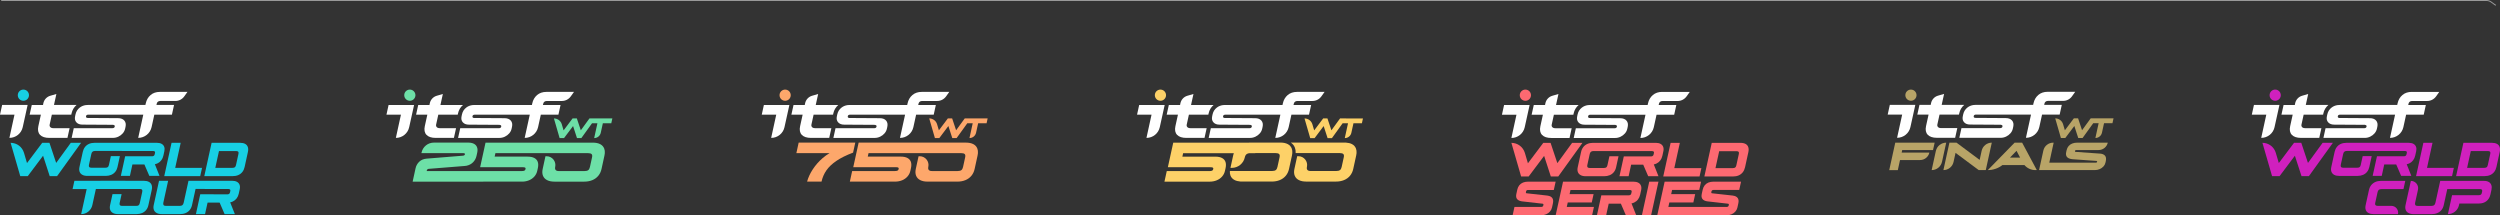 <?xml version="1.0" encoding="UTF-8"?><svg id="Calque_2" xmlns="http://www.w3.org/2000/svg" viewBox="0 0 5084.11 437.8"><rect x="0" y="0" width="5084.11" height="437.8" fill="#333333" stroke="none"/><defs><style>.cls-1{fill:none;opacity:.5;stroke:#fff;stroke-miterlimit:10;stroke-width:2px;}.cls-2{fill:#6de0a7;}.cls-2,.cls-3,.cls-4,.cls-5,.cls-6,.cls-7,.cls-8,.cls-9{stroke-width:0px;}.cls-3{fill:#17cfe4;}.cls-4{fill:#d020be;}.cls-5{fill:#b8a467;}.cls-6{fill:#fff;}.cls-7{fill:#fda76b;}.cls-8{fill:#fd6971;}.cls-9{fill:#fdd168;}</style></defs><g id="Calque_1-2"><path class="cls-3" d="M144.01,290.42l-29.79,40.91-13.65-40.91h-14.7l-30.96,41.17-6.16-20.85c-3.56-12.05-14.62-20.31-27.18-20.31h0l19.61,67.76h15.25l31.14-41.48,13.49,41.48h15.02l48.8-67.76h-20.86Z"/><path class="cls-3" d="M334.27,307.38l-2.01,9.12c-.78,3.58-2.18,6.71-4.2,9.39-2.03,2.69-4.57,4.78-7.66,6.28-1.71.83-3.53,1.43-5.44,1.8l9.44,23.74h-20.71l-10.05-23.28h-24.34l-5.1,23.28h-18.45l8.76-39.92h54.93c1.37,0,2.49-.32,3.38-.97.89-.64,1.49-1.64,1.78-3.01l.61-2.79c.2-.86.17-1.58-.06-2.15-.24-.57-.64-1.01-1.21-1.33-.57-.33-1.29-.48-2.15-.48l-118.45-.11c-2.15,0-3.82.48-5.04,1.45-1.22.96-2.05,2.45-2.48,4.45l-4.95,22.53c-.41,1.86-.22,3.27.57,4.24.78.97,2.15,1.44,4.08,1.44h29.09c2.07,0,3.64-.43,4.68-1.28,1.05-.86,1.8-2.32,2.25-4.41l3.93-17.91h18.36l-4.87,22.21c-.83,3.72-2.31,6.94-4.48,9.65-2.17,2.72-4.94,4.8-8.28,6.23-3.36,1.43-7.11,2.15-11.26,2.15h-37.24c-4.14,0-7.56-.73-10.25-2.2-2.68-1.47-4.54-3.54-5.55-6.21-1.02-2.69-1.12-5.88-.31-9.61l6.75-30.81c.86-3.93,2.38-7.27,4.56-10.03,2.18-2.75,4.9-4.85,8.19-6.28,3.28-1.43,7.07-2.15,11.37-2.15h126.63c3.79,0,6.96.69,9.52,2.09,2.56,1.4,4.32,3.38,5.3,5.96.97,2.57,1.09,5.54.35,8.9Z"/><path class="cls-3" d="M356.31,341.33l11.17-50.91h-18.6l-14.86,67.76h73.17l3.69-16.86h-54.58Z"/><path class="cls-3" d="M504.01,299.12c-.92-2.84-2.72-5-5.38-6.48-2.66-1.48-6.09-2.22-10.26-2.22h-58.04l-14.86,67.76h57.82c4.25,0,8.02-.72,11.33-2.16,3.31-1.43,6.06-3.54,8.26-6.31,2.19-2.77,3.72-6.15,4.59-10.11l6.66-30.37c.85-3.89.82-7.26-.11-10.11ZM484.94,312.9l-4.98,22.69c-.48,2.16-1.25,3.66-2.33,4.49-1.09.82-2.71,1.24-4.87,1.24h-34.91l7.49-34.15h34.48c2.31,0,3.85.43,4.64,1.3.78.87.94,2.34.49,4.43Z"/><path class="cls-3" d="M487.55,384.75l-2.01,9.19c-.8,3.61-2.21,6.76-4.24,9.47-2.03,2.7-4.6,4.8-7.71,6.31-1.72.84-3.54,1.44-5.48,1.81l9.51,23.92h-20.85l-10.12-23.46h-24.51l-5.15,23.46h-18.59l8.85-40.4,55.3.19c1.36,0,2.5-.32,3.4-.98.9-.64,1.5-1.65,1.8-3.02l.62-2.81c.19-.87.17-1.59-.07-2.16-.23-.58-.64-1.03-1.22-1.35-.58-.32-1.3-.49-2.16-.49l-67.19-.18-7.17,32.71c-.88,3.96-2.42,7.31-4.64,10.05-2.22,2.74-5.03,4.83-8.4,6.27-3.38,1.44-7.19,2.16-11.44,2.16h-36.97c-4.17,0-7.66-.74-10.43-2.22-2.77-1.48-4.68-3.61-5.73-6.38-1.05-2.77-1.17-6.04-.34-9.78l10.83-49.4h18.49l-9.76,44.53c-.47,2.1-.29,3.7.51,4.82.8,1.12,2.32,1.68,4.55,1.68h28.32c2.37,0,4.18-.51,5.41-1.52,1.22-1,2.1-2.66,2.6-4.97l9.77-44.53h88.95c3.83,0,7.02.71,9.6,2.11,2.57,1.41,4.35,3.41,5.33,6,.98,2.6,1.1,5.58.36,8.97Z"/><path class="cls-3" d="M194.95,384.43l-7.18,32.76c-2.34,10.66-11.78,18.26-22.7,18.26h0l11.19-51.02h-28.64l3.67-16.76h53.06v-.06h50.64v.06h37.56c4.17,0,7.61.74,10.32,2.22,2.7,1.48,4.54,3.61,5.52,6.38.98,2.77,1.04,6.1.19,10l-6.8,31.01c-.82,3.75-2.33,6.99-4.52,9.73-2.19,2.74-4.97,4.83-8.34,6.27-3.38,1.44-7.16,2.16-11.34,2.16h-37.49c-4.18,0-7.62-.74-10.33-2.22-2.7-1.48-4.56-3.57-5.59-6.27-1.03-2.71-1.13-5.93-.31-9.68l4.94-22.5h18.49l-3.99,18.19c-.41,1.86-.22,3.3.58,4.26.8.98,2.16,1.46,4.12,1.46h29.28c2.09,0,3.66-.43,4.72-1.3,1.05-.87,1.81-2.34,2.27-4.43l4.97-22.7c.48-2.16.32-3.7-.44-4.59-.78-.9-2.29-1.35-4.52-1.35l-89.3.11Z"/><circle class="cls-3" cx="47.55" cy="193.56" r="11.39"/><path class="cls-6" d="M0,233.21h29.46l-10.32,47.19c13.03,0,24.31-9.05,27.09-21.79l9.96-45.15H4.33l-4.33,19.75Z"/><path class="cls-6" d="M155.66,213.46h-45.9l4.91-22.33-12.44,3.62c-7.21,2.1-12.64,8.05-14.12,15.42l-.65,3.3h-22.85l-4.36,19.75h22.88l-5.14,23.34c-1.65,7.6-.52,13.51,3.39,17.62,3.94,4.17,10.28,6.24,18.84,6.24h36.98l.16-.84,4.17-18.91h-33c-1.91,0-3.39-.29-4.59-.91-1.23-.65-2.13-1.52-2.62-2.62-.52-1.13-.65-2.33-.36-3.62l4.46-20.3h39.53l.55-2.55c1.52-6.92,4.91-12.7,10.15-17.2Z"/><path class="cls-6" d="M325.17,186.87c-7.57,0-13.93,2.14-18.9,6.36-5,4.24-8.32,9.96-9.86,17.02l-.7,3.19h-117.03c-1.49,0-2.98.1-4.41.3-4.46.64-8.48,2.3-11.93,4.92-4.55,3.46-7.49,8.09-8.74,13.76l-.83,3.76c-1.15,5.25-.33,9.33,2.51,12.49,2.86,3.19,6.9,4.74,12.35,4.74l62.43.39h.08c.87.1,1.65.39,2.33.85.82.55,1.14,1.45.9,2.54l-.11.52c-.2.89-.71,1.61-1.54,2.16-.79.52-1.76.77-2.95.77h-78.75l-4.33,19.75h83.87c3.94,0,7.71-.85,11.2-2.52,3.52-1.68,6.52-3.95,8.92-6.75,2.4-2.79,3.99-5.92,4.74-9.33l.85-3.88c1.15-5.27.33-9.55-2.46-12.77-2.8-3.22-7.12-4.86-12.83-4.86l-61.91-.39h-.06c-1.11-.1-1.95-.44-2.5-1.01-.42-.43-.87-1.22-.58-2.51l.08-.39c.17-.79.62-1.46,1.34-2,.7-.53,1.67-.8,2.86-.8h112.17l-10.35,47.2c13.1,0,24.44-9.12,27.24-21.92l5.55-25.28h5.53s.06,0,.08,0h30.17l4.33-19.75h-9.42,0s-26.37,0-26.37,0l.58-2.61c.39-1.82,1.27-3.21,2.6-4.15,1.3-.91,2.87-1.36,4.67-1.36h30.6c7.22,0,14-3.49,18.19-9.37l6.47-9.08h-56.06Z"/><path class="cls-5" d="M4263.98,240.71h-12.28l-17.55,24.09-8.04-24.09h-8.66l-18.23,24.25-3.63-12.29c-2.09-7.1-8.61-11.96-16.01-11.96l11.55,39.91h8.97l18.34-24.43,7.95,24.43h8.85l21.63-30.04h10.99l-6.59,30.04h0c6.43,0,11.99-4.47,13.37-10.76l4.23-19.29h17.12l2.16-9.87h-34.18Z"/><circle class="cls-5" cx="3886.17" cy="193.54" r="11.37"/><path class="cls-5" d="M3868.43,305.16h62.66l3.3-15.04h-80.11l-12.24,55.81h17.45l4.49-20.47h40.85c9.05,0,16.87-6.3,18.81-15.13h-56.34l1.13-5.16Z"/><path class="cls-5" d="M3936.82,307.07l-8.52,38.85c10.14,0,18.9-7.05,21.08-16.95l8.52-38.85c-10.14,0-18.9,7.05-21.08,16.95Z"/><path class="cls-5" d="M4029.95,306.72l-4.05,18.48-47.04-35.09h-14.42l-12.24,55.81c9.93,0,18.52-6.91,20.64-16.61l4.05-18.45,47.14,35.05h14.33l12.24-55.81c-9.93,0-18.52,6.91-20.64,16.61Z"/><path class="cls-5" d="M4097,290.11l-54.52,55.81c10.84,0,21.3-3.65,29.75-10.24h44.74c5.48,6.41,13.56,10.24,22.2,10.24h2.99l-29.86-55.81h-15.31ZM4100.89,306.68l7.29,13.87h-20.67l13.38-13.87Z"/><path class="cls-5" d="M4219.83,306.67c.09-.41.36-.77.81-1.07.45-.3.97-.45,1.57-.45h45.57c8.99,0,16.77-6.26,18.7-15.04h-62.13c-3.8,0-7.19.59-10.18,1.78-2.99,1.19-5.47,2.94-7.43,5.25-1.96,2.31-3.3,5.1-4.02,8.37l-.78,3.56c-.98,4.45-.46,7.83,1.56,10.15,2.01,2.31,5.24,3.77,9.68,4.36.76.06,1.51.15,2.26.27l47.68,3.38h.09c.58.06,1.02.24,1.31.53.29.3.38.68.28,1.16l-.1.45c-.09.42-.33.76-.71,1.02-.39.27-.9.4-1.56.4h-94.92l8.92-40.68h-.96c-9.63,0-17.95,6.7-20.02,16.1l-8.71,39.71h113.44c3.38,0,6.61-.65,9.69-1.96,3.07-1.3,5.66-3.1,7.77-5.39,2.1-2.28,3.47-4.85,4.09-7.7l.72-3.29c1.05-4.81.52-8.46-1.6-10.95-2.12-2.49-5.49-3.92-10.1-4.27h-.36l-49.17-3.47h-.09c-.7-.06-1.13-.27-1.29-.62-.16-.36-.2-.71-.12-1.07l.12-.53Z"/><path class="cls-6" d="M3838.87,233.03h29.47l-10.33,47.21c13.03,0,24.32-9.05,27.1-21.79l9.96-45.17h-51.86l-4.33,19.76Z"/><path class="cls-6" d="M3994.59,213.28h-45.91l4.91-22.34-12.45,3.62c-7.21,2.1-12.64,8.05-14.13,15.42l-.65,3.3h-22.86l-4.36,19.76h22.89l-5.14,23.35c-1.65,7.6-.52,13.52,3.39,17.62,3.94,4.17,10.28,6.24,18.85,6.24h36.99l.16-.84,4.17-18.92h-33.01c-1.91,0-3.4-.29-4.59-.91-1.23-.65-2.13-1.52-2.62-2.62-.52-1.13-.65-2.33-.36-3.62l4.46-20.31h39.54l.55-2.55c1.52-6.92,4.92-12.71,10.15-17.2Z"/><path class="cls-6" d="M4164.17,186.68c-7.57,0-13.93,2.15-18.91,6.37-5,4.24-8.32,9.97-9.87,17.03l-.7,3.19h-117.09c-1.49,0-2.98.1-4.41.3-4.46.64-8.48,2.3-11.94,4.93-4.56,3.46-7.5,8.1-8.74,13.77l-.83,3.76c-1.15,5.25-.33,9.34,2.51,12.5,2.87,3.19,6.91,4.75,12.36,4.75l62.46.39h.08c.87.1,1.65.39,2.33.85.82.55,1.14,1.46.9,2.54l-.11.52c-.2.89-.71,1.61-1.54,2.16-.79.52-1.76.77-2.96.77h-78.8l-4.34,19.76h83.91c3.94,0,7.72-.85,11.2-2.52,3.52-1.68,6.53-3.96,8.93-6.75,2.4-2.79,3.99-5.93,4.75-9.34l.85-3.88c1.15-5.27.33-9.56-2.46-12.78-2.8-3.22-7.13-4.86-12.83-4.86l-61.94-.39h-.06c-1.11-.1-1.95-.44-2.5-1.01-.42-.43-.87-1.22-.58-2.51l.08-.39c.17-.79.62-1.46,1.34-2,.7-.53,1.67-.8,2.87-.8h112.23l-10.35,47.22c13.11,0,24.45-9.12,27.25-21.93l5.55-25.29h5.54s.06,0,.08,0h30.18l4.33-19.76h-9.43,0s-26.39,0-26.39,0l.58-2.61c.39-1.82,1.27-3.21,2.6-4.15,1.3-.91,2.87-1.36,4.67-1.36h30.62c7.22,0,14-3.49,18.19-9.38l6.48-9.09h-56.09Z"/><path class="cls-6" d="M785.89,233.23h29.47l-10.33,47.21c13.03,0,24.32-9.05,27.1-21.79l9.96-45.17h-51.86l-4.33,19.76Z"/><path class="cls-6" d="M941.61,213.47h-45.91l4.91-22.34-12.45,3.62c-7.21,2.1-12.64,8.05-14.13,15.42l-.65,3.3h-22.86l-4.36,19.76h22.89l-5.14,23.35c-1.65,7.6-.52,13.52,3.39,17.62,3.94,4.17,10.28,6.24,18.85,6.24h36.99l.16-.84,4.17-18.92h-33.01c-1.91,0-3.4-.29-4.59-.91-1.23-.65-2.13-1.52-2.62-2.62-.52-1.13-.65-2.33-.36-3.62l4.46-20.31h39.54l.55-2.55c1.52-6.92,4.92-12.71,10.15-17.2Z"/><path class="cls-6" d="M1111.18,186.88c-7.57,0-13.93,2.15-18.91,6.37-5,4.24-8.32,9.97-9.87,17.03l-.7,3.19h-117.09c-1.49,0-2.98.1-4.41.3-4.46.64-8.48,2.3-11.94,4.93-4.56,3.46-7.5,8.1-8.74,13.77l-.83,3.76c-1.15,5.25-.33,9.34,2.51,12.5,2.87,3.19,6.91,4.75,12.36,4.75l62.46.39h.08c.87.1,1.65.39,2.33.85.82.55,1.14,1.46.9,2.54l-.11.52c-.2.89-.71,1.61-1.54,2.16-.79.52-1.76.77-2.96.77h-78.8l-4.34,19.76h83.91c3.94,0,7.72-.85,11.2-2.52,3.52-1.68,6.53-3.96,8.93-6.75,2.4-2.79,3.99-5.93,4.75-9.34l.85-3.88c1.15-5.27.33-9.56-2.46-12.78-2.8-3.22-7.13-4.86-12.83-4.86l-61.94-.39h-.06c-1.11-.1-1.95-.44-2.5-1.01-.42-.43-.87-1.22-.58-2.51l.08-.39c.17-.79.62-1.46,1.34-2,.7-.53,1.67-.8,2.87-.8h112.23l-10.35,47.22c13.11,0,24.45-9.12,27.25-21.93l5.55-25.29h5.54s.05,0,.08,0h30.19l4.33-19.76h-9.43,0s-26.39,0-26.39,0l.58-2.61c.39-1.82,1.27-3.21,2.6-4.15,1.3-.91,2.87-1.36,4.67-1.36h30.62c7.22,0,14-3.49,18.19-9.38l6.48-9.09h-56.09Z"/><path class="cls-2" d="M1211.07,240.82h0s-12.31,0-12.31,0l-17.59,24.15-8.06-24.15h-8.68l-18.28,24.31-3.64-12.31c-2.1-7.11-8.63-11.99-16.04-11.99h0l11.58,40h8.99l18.38-24.49,7.97,24.49h8.87l21.68-30.11h10.99l-6.6,30.11h0c6.44,0,12.02-4.49,13.4-10.78l4.24-19.33h17.16l2.17-9.89h-34.24Z"/><circle class="cls-2" cx="833.46" cy="193.57" r="11.39"/><path class="cls-2" d="M1228.78,302.23c-1.49-3.96-4.2-6.98-8.17-9.05-3.95-2.06-8.95-3.1-15-3.1h-218.23l-10.96,49.96h86.52c2.53,0,4.2.28,5.01.82.81.55,1.09,1.37.85,2.47l-.17.76c-.3,1.35-1.01,2.32-2.15,2.91-1.14.59-2.98.89-5.51.89h-16.98s-103.01,0-103.01,0v.04h-73.28l.39-1.77c.15-.68.58-1.29,1.28-1.84.71-.55,1.49-.87,2.35-.95l73.31-5.83c1.72-.17,3.02-.34,3.9-.51,5.39-1.18,9.82-3.59,13.31-7.22,3.48-3.63,5.78-7.98,6.89-13.05l1.36-6.21c.96-4.39.83-8.13-.39-11.21-1.22-3.08-3.34-5.41-6.36-6.97-3.02-1.56-6.76-2.34-11.22-2.34h-70.26c-12.01,0-22.41,8.4-24.98,20.18l-.27,1.23h85.03c1.26,0,2.19.19,2.78.57.59.38.81.91.66,1.58l-.11.51-.03.13c-.11.51-.49,1.01-1.15,1.52-.66.51-1.58.8-2.78.89l-73.47,5.96c-6.34.51-11.44,2.6-15.31,6.27-3.87,3.67-6.39,8.17-7.55,13.49l-5.92,27.11h143.45v-.07h78.96c5.14,0,9.89-.91,14.26-2.72,4.36-1.81,8-4.38,10.93-7.72,2.92-3.33,4.87-7.19,5.83-11.57l1.22-5.56c1.05-4.81,1.01-8.94-.13-12.4-1.14-3.46-3.44-6.13-6.9-8.03-3.46-1.9-8.06-2.85-13.79-2.85h-67.04l1.55-7.08h146.8s41.61,0,41.61,0c3.52,0,5.92.66,7.19,1.97s1.58,3.47.91,6.51l-4.31,19.73c-.66,3.03-1.82,5.17-3.48,6.39-1.65,1.22-4.15,1.83-7.51,1.83h-52.4c-2.94,0-5.03-.72-6.28-2.15-1.23-1.43-1.57-3.46-1-6.07,2.53-11.2-5.95-21.87-17.39-21.87h-2.39l-5.66,25.92c-1.14,5.23-.94,9.78.61,13.66,1.55,3.88,4.32,6.85,8.32,8.92,3.99,2.06,9.02,3.1,15.06,3.1h60.47c6.12,0,11.63-1.02,16.53-3.04,4.89-2.02,8.93-4.97,12.13-8.85,3.2-3.88,5.38-8.47,6.54-13.78l5.99-27.45c.37-1.67.6-3.27.72-4.81.24-3.41-.15-6.49-1.18-9.23Z"/><path class="cls-6" d="M2312.34,233.23h29.47l-10.33,47.21c13.03,0,24.32-9.05,27.1-21.79l9.96-45.17h-51.86l-4.33,19.76Z"/><path class="cls-6" d="M2468.07,213.47h-45.91l4.91-22.34-12.45,3.62c-7.21,2.1-12.64,8.05-14.13,15.42l-.65,3.3h-22.86l-4.36,19.76h22.89l-5.14,23.35c-1.65,7.6-.52,13.52,3.39,17.62,3.94,4.17,10.28,6.24,18.85,6.24h36.99l.16-.84,4.17-18.92h-33.01c-1.91,0-3.4-.29-4.59-.91-1.23-.65-2.13-1.52-2.62-2.62-.52-1.13-.65-2.33-.36-3.62l4.46-20.31h39.54l.55-2.55c1.52-6.92,4.91-12.71,10.15-17.2Z"/><path class="cls-6" d="M2637.64,186.88c-7.57,0-13.93,2.15-18.91,6.37-5,4.24-8.32,9.97-9.87,17.03l-.71,3.19h-117.09c-1.49,0-2.98.1-4.41.3-4.46.64-8.48,2.3-11.94,4.93-4.56,3.46-7.5,8.1-8.74,13.77l-.83,3.76c-1.15,5.25-.33,9.34,2.51,12.5,2.87,3.19,6.91,4.75,12.36,4.75l62.46.39h.08c.87.1,1.65.39,2.33.85.82.55,1.14,1.46.9,2.54l-.11.52c-.2.89-.71,1.61-1.54,2.16-.79.52-1.76.77-2.96.77h-78.8l-4.34,19.76h83.91c3.94,0,7.72-.85,11.2-2.52,3.52-1.68,6.53-3.96,8.93-6.75,2.4-2.79,3.99-5.93,4.75-9.34l.85-3.88c1.15-5.27.33-9.56-2.46-12.78-2.8-3.22-7.13-4.86-12.83-4.86l-61.94-.39h-.06c-1.11-.1-1.95-.44-2.5-1.01-.42-.43-.87-1.22-.58-2.51l.08-.39c.17-.79.62-1.46,1.34-2,.7-.53,1.67-.8,2.87-.8h112.23l-10.35,47.22c13.11,0,24.45-9.12,27.25-21.93l5.55-25.29h5.54s.06,0,.08,0h30.18l4.33-19.76h-9.43,0s-26.39,0-26.39,0l.58-2.61c.39-1.82,1.27-3.21,2.6-4.15,1.3-.91,2.87-1.36,4.67-1.36h30.62c7.22,0,14-3.49,18.19-9.38l6.48-9.09h-56.09Z"/><path class="cls-9" d="M2737.51,240.84h0s-12.31,0-12.31,0l-17.59,24.15-8.06-24.15h-8.68l-18.28,24.31-3.64-12.31c-2.1-7.11-8.63-11.99-16.04-11.99l11.58,40h8.99l18.38-24.49,7.97,24.49h8.87l21.68-30.11h11.01l-6.6,30.11c6.44,0,12.02-4.49,13.4-10.78l4.24-19.33h17.16l2.17-9.89h-34.26Z"/><path class="cls-9" d="M2757.55,302.09c-1.49-3.96-4.2-6.98-8.16-9.04-3.3-1.72-7.34-2.72-12.1-3-.3-.06-.71-.09-1.26-.09h-111.06c3.96,2.56,6.8,6.07,8.43,10.44,1.17,3.1,1.68,6.55,1.52,10.26l-.24.66h90c3.52,0,5.92.66,7.19,1.97,1.27,1.3,1.58,3.47.91,6.51l-4.31,19.73c-.66,3.03-1.82,5.17-3.48,6.39-1.65,1.22-4.15,1.83-7.51,1.83h-52.39c-2.94,0-5.03-.72-6.27-2.15-1.23-1.43-1.57-3.46-1-6.07,2.53-11.2-5.95-21.86-17.39-21.86h-2.39l-5.66,25.91c-1.14,5.23-.94,9.78.61,13.66,1.55,3.87,4.32,6.85,8.32,8.92,3.99,2.06,9.01,3.1,15.06,3.1h60.45c6.12,0,11.63-1.02,16.53-3.04,4.89-2.02,8.93-4.97,12.13-8.85,3.2-3.87,5.38-8.47,6.54-13.78l5.99-27.44c.37-1.67.6-3.27.72-4.8.24-3.41-.15-6.49-1.17-9.22Z"/><path class="cls-9" d="M2618.81,293.04c-3.96-2.06-8.96-3.1-15-3.1h-60.82c-1.39,0-2.74.06-4.06.17h-152.97l-10.96,49.96h86.52c2.53,0,4.2.28,5.01.82.81.55,1.09,1.37.85,2.47l-.17.76c-.3,1.35-1.02,2.32-2.15,2.91-1.14.59-2.98.89-5.51.89h-86.77l-4.72,21.5h92.08c5.14,0,9.89-.91,14.26-2.72,4.36-1.81,8-4.38,10.93-7.72,2.92-3.33,4.87-7.19,5.83-11.57l1.22-5.56c1.05-4.81,1.01-8.94-.13-12.4-1.14-3.46-3.44-6.13-6.9-8.03-3.46-1.9-8.06-2.85-13.79-2.85h-67.04l1.55-7.08h103.07c-.53,1.48-.98,3.01-1.33,4.63l-5.51,25.28h2.72c12.81,0,23.89-9,26.55-21.6.64-2.95,1.91-5.1,3.8-6.45,1.34-.95,3.08-1.57,5.21-1.85h12.29l.04-.18h41.19c3.53,0,5.93.66,7.2,1.97,1.26,1.3,1.57,3.47.9,6.51l-4.31,19.73c-.66,3.03-1.81,5.17-3.47,6.39-1.65,1.22-4.16,1.83-7.52,1.83h-85.73c-.3,3.52.12,6.67,1.24,9.48,1.55,3.87,4.32,6.85,8.32,8.92,3.17,1.63,6.97,2.62,11.42,2.96,1.17.09,2.38.13,3.64.13h60.45c6.13,0,11.64-1.02,16.53-3.04,4.89-2.02,8.94-4.97,12.14-8.85,3.19-3.87,5.37-8.47,6.53-13.78l6-27.44c.36-1.67.6-3.27.71-4.8.25-3.41-.14-6.49-1.17-9.22-1.48-3.96-4.2-6.98-8.15-9.04Z"/><circle class="cls-9" cx="2359.92" cy="193.57" r="11.39"/><path class="cls-7" d="M1974.28,240.76h-12.31l-17.59,24.15-8.06-24.15h-8.68l-18.28,24.31-3.64-12.31c-2.1-7.11-8.63-11.99-16.04-11.99l11.58,40h8.99l18.38-24.49,7.97,24.49h8.87l21.68-30.11h11.01l-6.6,30.11c6.44,0,12.02-4.49,13.4-10.78l4.24-19.33h17.16l2.17-9.89h-34.26Z"/><path class="cls-7" d="M1987.58,302.18c-1.49-3.96-4.2-6.98-8.17-9.05-3.95-2.06-8.95-3.1-15-3.1h-218.23l-10.96,49.96h86.52c2.53,0,4.2.28,5.01.82.81.55,1.09,1.37.85,2.47l-.17.76c-.3,1.35-1.02,2.32-2.15,2.91-1.14.59-2.98.89-5.51.89h-86.77l-4.72,21.5h92.08c5.14,0,9.89-.91,14.26-2.72,4.36-1.81,8-4.38,10.93-7.72,2.92-3.33,4.87-7.19,5.83-11.57l1.22-5.56c1.05-4.81,1.01-8.94-.13-12.4-1.14-3.46-3.44-6.13-6.9-8.03-3.46-1.9-8.06-2.85-13.79-2.85h-67.04l1.55-7.08h146.8s41.61,0,41.61,0c3.52,0,5.92.66,7.19,1.97,1.27,1.3,1.58,3.47.91,6.51l-4.31,19.73c-.66,3.03-1.82,5.17-3.48,6.39-1.65,1.22-4.15,1.83-7.51,1.83h-52.4c-2.94,0-5.03-.72-6.28-2.15-1.23-1.43-1.57-3.46-1-6.07,2.53-11.2-5.95-21.87-17.39-21.87h-2.39l-5.66,25.92c-1.14,5.23-.94,9.78.61,13.66,1.55,3.88,4.32,6.85,8.32,8.92,3.99,2.06,9.02,3.1,15.06,3.1h60.47c6.12,0,11.63-1.02,16.53-3.04,4.89-2.02,8.93-4.97,12.13-8.85,3.2-3.88,5.38-8.47,6.54-13.78l5.99-27.45c.37-1.67.6-3.27.72-4.81.24-3.41-.15-6.49-1.17-9.23Z"/><path class="cls-7" d="M1739.31,290.03h-115.11l-4.69,21.38h67.53c-4.86,2.83-9.58,6.21-14.17,10.18-7.75,6.7-14.38,14.25-19.89,22.64-5.51,8.39-9.39,16.76-11.64,25.11h29.35c1.85-8.43,5.17-16.08,9.97-22.96,4.8-6.87,11.6-13.3,20.42-19.29,8.82-5.99,20.07-11.55,33.77-16.7l4.47-20.37Z"/><circle class="cls-7" cx="1596.69" cy="193.57" r="11.39"/><path class="cls-6" d="M1549.12,233.23h29.47l-10.33,47.21c13.03,0,24.32-9.05,27.1-21.79l9.96-45.17h-51.86l-4.33,19.76Z"/><path class="cls-6" d="M1704.84,213.47h-45.91l4.92-22.34-12.45,3.62c-7.21,2.1-12.64,8.05-14.13,15.42l-.65,3.3h-22.86l-4.36,19.76h22.89l-5.14,23.35c-1.65,7.6-.52,13.52,3.39,17.62,3.94,4.17,10.28,6.24,18.85,6.24h36.99l.16-.84,4.17-18.92h-33.01c-1.91,0-3.4-.29-4.59-.91-1.23-.65-2.13-1.52-2.62-2.62-.52-1.13-.65-2.33-.36-3.62l4.46-20.31h39.54l.55-2.55c1.52-6.92,4.92-12.71,10.15-17.2Z"/><path class="cls-6" d="M1874.41,186.88c-7.57,0-13.93,2.15-18.91,6.37-5,4.24-8.32,9.97-9.87,17.03l-.7,3.19h-117.09c-1.49,0-2.98.1-4.41.3-4.46.64-8.48,2.3-11.94,4.93-4.56,3.46-7.5,8.1-8.74,13.77l-.83,3.76c-1.15,5.25-.33,9.34,2.51,12.5,2.87,3.19,6.91,4.75,12.36,4.75l62.46.39h.08c.87.1,1.65.39,2.33.85.82.55,1.14,1.46.9,2.54l-.11.52c-.2.89-.71,1.61-1.54,2.16-.79.52-1.76.77-2.96.77h-78.8l-4.34,19.76h83.91c3.94,0,7.72-.85,11.2-2.52,3.52-1.68,6.53-3.96,8.93-6.75,2.4-2.79,3.99-5.93,4.75-9.34l.85-3.88c1.15-5.27.33-9.56-2.46-12.78-2.8-3.22-7.13-4.86-12.83-4.86l-61.94-.39h-.06c-1.11-.1-1.95-.44-2.5-1.01-.42-.43-.87-1.22-.58-2.51l.08-.39c.17-.79.62-1.46,1.34-2,.7-.53,1.67-.8,2.87-.8h112.23l-10.35,47.22c13.11,0,24.45-9.12,27.25-21.93l5.55-25.29h5.54s.06,0,.08,0h30.18l4.33-19.76h-9.43,0s-26.39,0-26.39,0l.58-2.61c.39-1.82,1.27-3.21,2.6-4.15,1.3-.91,2.87-1.36,4.67-1.36h30.62c7.22,0,14-3.49,18.19-9.38l6.48-9.09h-56.09Z"/><path class="cls-4" d="M4723.39,290.42l-29.79,40.91-13.65-40.91h-14.7l-30.96,41.17-6.16-20.85c-3.56-12.05-14.62-20.31-27.18-20.31h0l19.61,67.76h15.25l31.14-41.48,13.49,41.48h15.02l48.8-67.76h-20.86Z"/><path class="cls-4" d="M4813.87,349.33c2.17-2.71,3.66-5.93,4.48-9.65l4.87-22.21h-18.35l-3.93,17.91c-.45,2.08-1.2,3.55-2.25,4.41-1.05.85-2.61,1.28-4.68,1.28h-29.09c-1.93,0-3.29-.47-4.08-1.44-.79-.97-.98-2.38-.57-4.24l4.95-22.53c.43-2.01,1.26-3.49,2.48-4.45,1.21-.97,2.89-1.45,5.04-1.45l118.45.11c.86,0,1.58.15,2.15.48.57.32.97.76,1.21,1.33.22.57.25,1.29.06,2.15l-.61,2.79c-.3,1.37-.89,2.37-1.78,3.01-.89.65-2.02.97-3.38.97h-54.93l-8.76,39.92h18.45l5.1-23.28h24.34l10.05,23.28h20.71l-9.44-23.74c1.92-.36,3.73-.97,5.44-1.8,3.08-1.5,5.63-3.59,7.66-6.28,2.02-2.68,3.42-5.81,4.2-9.39l2.01-9.12c.74-3.36.62-6.34-.35-8.9-.98-2.58-2.74-4.56-5.3-5.96-2.56-1.4-5.73-2.09-9.52-2.09h-126.63c-4.3,0-8.09.72-11.37,2.15-3.28,1.43-6,3.53-8.19,6.28-2.18,2.75-3.7,6.09-4.56,10.03l-6.75,30.81c-.82,3.72-.72,6.92.31,9.61,1.01,2.68,2.88,4.75,5.55,6.21,2.69,1.48,6.1,2.2,10.25,2.2h37.24c4.15,0,7.9-.72,11.26-2.15,3.35-1.42,6.11-3.5,8.28-6.23Z"/><polygon class="cls-4" points="4986.58 358.19 4990.27 341.33 4935.69 341.33 4946.86 290.42 4928.27 290.42 4913.41 358.19 4986.58 358.19"/><path class="cls-4" d="M5083.38,299.12c-.92-2.84-2.72-5-5.38-6.48-2.66-1.48-6.09-2.22-10.26-2.22h-58.04l-14.86,67.76h57.82c4.25,0,8.02-.72,11.33-2.16,3.31-1.43,6.06-3.54,8.26-6.31,2.19-2.77,3.72-6.15,4.59-10.11l6.66-30.37c.85-3.89.82-7.26-.11-10.11ZM5064.32,312.9l-4.98,22.69c-.48,2.16-1.25,3.66-2.33,4.49-1.09.82-2.71,1.24-4.87,1.24h-34.91l7.49-34.15h34.48c2.31,0,3.85.43,4.64,1.3.78.87.94,2.34.49,4.43Z"/><path class="cls-4" d="M4626.93,204.95c6.29,0,11.39-5.1,11.39-11.39s-5.1-11.39-11.39-11.39-11.38,5.1-11.38,11.39,5.1,11.39,11.38,11.39Z"/><path class="cls-4" d="M4830.61,370.07c-3.34,1.47-6.12,3.59-8.35,6.36-2.22,2.77-3.75,6.06-4.59,9.86l-6.83,31.15c-.8,3.67-.7,6.86.32,9.59,1.02,2.73,2.88,4.82,5.58,6.25,2.7,1.44,6.17,2.16,10.42,2.16h49.48c1.89-8.64-4.68-16.82-13.53-16.82h-27.95c-2.01,0-3.44-.49-4.26-1.46-.83-.97-1.05-2.35-.65-4.15l4.94-22.53c.46-2.08,1.33-3.59,2.61-4.53,1.28-.93,3.04-1.4,5.27-1.4h44.74l3.66-16.71h-49.59c-4.17,0-7.92.74-11.26,2.21Z"/><path class="cls-4" d="M5061.36,370.12c-2.47-1.51-5.61-2.26-9.42-2.26h-58.97s-12.44,0-12.44,0h-18l-9.74,44.41c-.5,2.3-1.37,3.95-2.6,4.96-1.23,1.01-3.03,1.51-5.4,1.51h-28.24c-2.23,0-3.74-.56-4.54-1.67-.8-1.11-.97-2.71-.51-4.8l5.79-26.41c2.03-9.25-5.01-18.01-14.48-18.01l-10.81,49.26c-.82,3.74-.71,6.99.34,9.76,1.05,2.77,2.95,4.89,5.72,6.36,2.77,1.47,6.23,2.21,10.4,2.21h36.87c4.24,0,8.04-.72,11.42-2.16,3.37-1.44,6.16-3.52,8.38-6.25,2.22-2.73,3.76-6.07,4.62-10.03l7.12-32.45h17.97s13.01,0,13.01,0h36.01c1.37,0,2.44.36,3.19,1.08.83.79,1.08,2.02.84,3.14l-.89,4.08c-.27,1.22-.88,2.21-1.83,2.96-.96.76-2.3,1.13-4.02,1.13h-54.55l-8.44,38.48h0c10.83,0,20.19-7.54,22.51-18.11l.76-3.45h39.78c6.18,0,11.31-1.62,15.4-4.85,4.09-3.23,6.77-7.76,8.05-13.58l2.08-9.49c.79-3.59.71-6.76-.24-9.49-.95-2.73-2.65-4.85-5.13-6.36Z"/><path class="cls-6" d="M4579.38,233.21h29.46l-10.32,47.19c13.03,0,24.31-9.05,27.09-21.79l9.96-45.15h-51.85l-4.33,19.75Z"/><path class="cls-6" d="M4735.04,213.46h-45.9l4.91-22.33-12.44,3.62c-7.21,2.1-12.64,8.05-14.12,15.42l-.65,3.3h-22.85l-4.36,19.75h22.88l-5.14,23.34c-1.65,7.6-.52,13.51,3.39,17.62,3.94,4.17,10.28,6.24,18.84,6.24h36.98l.16-.84,4.17-18.91h-33c-1.91,0-3.39-.29-4.59-.9-1.23-.65-2.13-1.52-2.62-2.62-.52-1.13-.65-2.33-.36-3.62l4.46-20.3h39.53l.55-2.55c1.52-6.92,4.91-12.7,10.15-17.2Z"/><path class="cls-6" d="M4904.56,186.87c-7.57,0-13.93,2.14-18.91,6.36-5,4.24-8.32,9.96-9.87,17.03l-.7,3.19h-117.05c-1.49,0-2.98.1-4.41.3-4.46.64-8.48,2.3-11.93,4.93-4.55,3.46-7.49,8.09-8.74,13.76l-.83,3.76c-1.15,5.25-.33,9.34,2.51,12.5,2.86,3.19,6.9,4.74,12.35,4.74l62.44.39h.08c.87.1,1.65.39,2.33.85.82.55,1.14,1.45.9,2.54l-.11.52c-.2.89-.71,1.61-1.54,2.16-.79.52-1.76.77-2.96.77h-78.77l-4.33,19.75h83.88c3.94,0,7.71-.85,11.2-2.52,3.52-1.68,6.52-3.96,8.93-6.75,2.4-2.79,3.99-5.93,4.74-9.33l.85-3.88c1.15-5.27.33-9.55-2.46-12.78-2.8-3.22-7.12-4.86-12.83-4.86l-61.92-.39h-.06c-1.11-.1-1.95-.44-2.5-1.01-.42-.43-.87-1.22-.58-2.51l.08-.39c.17-.79.62-1.46,1.34-2,.7-.53,1.67-.8,2.86-.8h112.19l-10.35,47.21h0c13.1,0,24.44-9.12,27.24-21.92l5.55-25.28h5.54s.06,0,.08,0h30.17l4.33-19.75h-9.42,0s-26.38,0-26.38,0l.58-2.61c.39-1.82,1.27-3.21,2.6-4.15,1.3-.91,2.87-1.36,4.67-1.36h30.61c7.22,0,14-3.49,18.19-9.37l6.47-9.09h-56.07Z"/><circle class="cls-8" cx="3102.08" cy="193.58" r="11.41"/><path class="cls-8" d="M3555.4,299.29c-.94-2.85-2.73-5.03-5.42-6.53-2.69-1.48-6.14-2.24-10.36-2.24h-58.55l-15,68.36h58.33c4.29,0,8.09-.72,11.43-2.16,3.33-1.46,6.1-3.59,8.33-6.38,2.2-2.81,3.74-6.2,4.64-10.2l6.71-30.64c.86-3.92.82-7.31-.12-10.2ZM3536.17,313.19l-5.03,22.9c-.47,2.18-1.25,3.69-2.34,4.52s-2.73,1.27-4.91,1.27h-35.22l7.57-34.46h34.77c2.32,0,3.88.45,4.68,1.31.78.88.96,2.36.49,4.47Z"/><path class="cls-8" d="M3108.79,358.87l31.4-41.83,13.61,41.83h15.15l49.23-68.36h-21.04l-30.05,41.29-13.77-41.29h-14.82l-31.22,41.54-6.22-21.04c-3.59-12.15-14.74-20.5-27.42-20.5l19.78,68.36h15.39Z"/><path class="cls-8" d="M3208.53,340.21c-.82,3.76-.72,6.98.31,9.69,1.02,2.7,2.9,4.79,5.6,6.27,2.71,1.49,6.16,2.22,10.34,2.22h37.56c4.19,0,7.97-.72,11.36-2.17,3.38-1.43,6.17-3.53,8.36-6.28,2.19-2.73,3.69-5.98,4.52-9.74l4.91-22.41h-18.52l-3.97,18.07c-.46,2.1-1.21,3.58-2.27,4.45-1.06.86-2.63,1.29-4.72,1.29h-29.34c-1.95,0-3.32-.48-4.11-1.46-.8-.98-.99-2.4-.58-4.28l4.99-22.73c.43-2.02,1.27-3.52,2.5-4.49,1.22-.98,2.91-1.47,5.08-1.47l119.48.11c.87,0,1.59.16,2.17.49.58.32.98.77,1.22,1.34.22.58.26,1.3.06,2.17l-.61,2.81c-.3,1.38-.9,2.39-1.8,3.03-.9.66-2.03.98-3.41.98h-55.41l-8.84,40.27h18.62l5.15-23.48h24.55l10.14,23.48h20.89l-9.52-23.95c1.93-.37,3.77-.98,5.49-1.81,3.11-1.51,5.68-3.62,7.72-6.33,2.03-2.7,3.45-5.86,4.23-9.47l2.02-9.2c.74-3.39.62-6.39-.36-8.98-.99-2.6-2.77-4.6-5.35-6.01-2.58-1.41-5.78-2.11-9.6-2.11h-127.73c-4.33,0-8.16.72-11.47,2.17-3.31,1.44-6.06,3.56-8.26,6.33-2.2,2.78-3.73,6.15-4.6,10.11l-6.81,31.07Z"/><polygon class="cls-8" points="3456.27 358.87 3460 341.88 3404.94 341.88 3416.21 290.51 3397.45 290.51 3382.45 358.87 3456.27 358.87"/><path class="cls-8" d="M3097.12,371.31c-3,1.25-5.48,3.08-7.43,5.5-1.95,2.44-3.3,5.36-4.04,8.78l-1.89,8.62c-.98,4.43-.58,7.84,1.19,10.24,1.75,2.4,4.66,4,8.7,4.8.64.06,1.37.18,2.2.33l41.27,4.68h.1c.62.14,1.07.43,1.35.86.27.45.33.96.21,1.54l-.25,1.09c-.2.94-.64,1.68-1.31,2.22-.66.55-1.46.82-2.4.82h-54.94l-3.73,17.01h58.31c3.55,0,6.87-.68,9.91-2.03,3.06-1.35,5.64-3.2,7.7-5.56,2.09-2.36,3.47-5.09,4.15-8.23l1.87-8.48c1.01-4.66.56-8.27-1.33-10.84-1.91-2.59-5.01-4.17-9.32-4.74l-.19-.12-42.46-4.68h-.21c-.78-.08-1.25-.39-1.37-.94-.14-.55-.16-1.03-.06-1.46l.33-1.52c.18-.8.58-1.48,1.25-2.03s1.5-.82,2.54-.82h52.64l3.71-16.89h-56.25c-3.84,0-7.27.62-10.26,1.85Z"/><path class="cls-8" d="M3331.74,371.58c-2.59-1.42-5.83-2.13-9.67-2.13h-143.4l-15,68.34h74.11l3.73-17.01h-55.25l1.99-9.05h48.82l3.73-16.99h-48.82l1.83-8.41h120.86c.88,0,1.6.18,2.18.49.59.33.99.78,1.23,1.37.23.59.25,1.31.06,2.18l-.62,2.83c-.29,1.38-.9,2.4-1.81,3.06-.9.64-2.05.98-3.43.98h-55.78l-8.89,40.55h18.74l5.19-23.66h24.71l10.2,23.66h21.04l-9.6-24.11c1.95-.39,3.78-.99,5.52-1.83,3.14-1.52,5.71-3.65,7.78-6.38,2.05-2.73,3.47-5.91,4.27-9.54l2.03-9.26c.74-3.41.62-6.44-.37-9.05-.98-2.61-2.77-4.62-5.36-6.05Z"/><polygon class="cls-8" points="3353.99 369.46 3339.01 437.8 3357.75 437.8 3372.73 369.46 3353.99 369.46"/><path class="cls-8" d="M3474.17,371.31c-2.98,1.25-5.46,3.08-7.41,5.5-1.95,2.44-3.3,5.36-4.06,8.78l-1.89,8.62c-.96,4.43-.57,7.84,1.19,10.24,1.77,2.4,4.66,4,8.7,4.8.64.06,1.38.18,2.22.33l41.27,4.68h.1c.62.14,1.07.43,1.33.86.27.45.35.96.21,1.54l-.23,1.09c-.21.94-.64,1.68-1.31,2.22-.66.55-1.46.82-2.42.82h-119.01l1.99-9.05h48.82l3.74-16.99h-48.83l1.85-8.41h55.25l3.71-16.89h-74.11l-14.98,68.34h74.09s8.83,0,8.83,0h0s58.29,0,58.29,0c3.57,0,6.87-.68,9.93-2.03,3.06-1.35,5.62-3.2,7.7-5.56,2.09-2.36,3.47-5.09,4.15-8.23l1.85-8.48c1.03-4.66.58-8.27-1.33-10.84-1.89-2.59-5.01-4.17-9.3-4.74l-.19-.12-42.46-4.68h-.21c-.78-.08-1.25-.39-1.38-.94-.14-.55-.16-1.03-.06-1.46l.33-1.52c.18-.8.6-1.48,1.27-2.03.66-.55,1.5-.82,2.52-.82h52.64l3.71-16.89h-56.23c-3.86,0-7.27.62-10.28,1.85Z"/><path class="cls-6" d="M3054.43,233.31h29.52l-10.34,47.28c13.05,0,24.35-9.07,27.14-21.83l9.97-45.24h-51.95l-4.34,19.79Z"/><path class="cls-6" d="M3210.4,213.52h-45.99l4.92-22.38-12.47,3.63c-7.22,2.1-12.66,8.06-14.15,15.45l-.65,3.3h-22.9l-4.37,19.79h22.93l-5.15,23.38c-1.65,7.61-.52,13.54,3.4,17.65,3.95,4.18,10.3,6.25,18.88,6.25h37.05l.16-.84,4.18-18.95h-33.07c-1.91,0-3.4-.29-4.6-.91-1.23-.65-2.14-1.52-2.62-2.62-.52-1.13-.65-2.33-.36-3.63l4.47-20.34h39.61l.55-2.56c1.52-6.93,4.92-12.73,10.17-17.23Z"/><path class="cls-6" d="M3380.25,186.87c-7.58,0-13.95,2.15-18.94,6.38-5.01,4.24-8.34,9.98-9.89,17.06l-.71,3.2h-117.28c-1.5,0-2.98.1-4.42.3-4.47.64-8.5,2.3-11.96,4.94-4.56,3.47-7.51,8.11-8.75,13.79l-.83,3.77c-1.15,5.26-.33,9.35,2.51,12.52,2.87,3.2,6.92,4.75,12.38,4.75l62.56.39h.08c.87.1,1.65.39,2.33.85.82.55,1.14,1.46.9,2.54l-.11.52c-.2.9-.71,1.62-1.54,2.16-.79.52-1.76.77-2.96.77h-78.92l-4.34,19.79h84.05c3.95,0,7.73-.85,11.22-2.52,3.52-1.69,6.54-3.96,8.94-6.76,2.41-2.79,4-5.94,4.75-9.35l.85-3.89c1.15-5.28.33-9.57-2.47-12.8-2.81-3.23-7.14-4.87-12.85-4.87l-62.04-.39h-.06c-1.11-.1-1.95-.44-2.51-1.01-.43-.43-.87-1.22-.58-2.51l.08-.39c.17-.79.62-1.47,1.34-2,.7-.53,1.67-.8,2.87-.8h112.41l-10.37,47.3c13.13,0,24.49-9.14,27.3-21.96l5.56-25.33h5.55s.06,0,.08,0h30.23l4.34-19.79h-9.44,0s-26.43,0-26.43,0l.58-2.61c.39-1.82,1.28-3.22,2.6-4.16,1.31-.91,2.88-1.37,4.68-1.37h30.67c7.24,0,14.02-3.5,18.22-9.39l6.49-9.1h-56.18Z"/><path class="cls-1" d="M2.43,1h5054.63c2.63,0,6.48,1.25,8.61,2.79l9.85,7.13"/></g></svg>